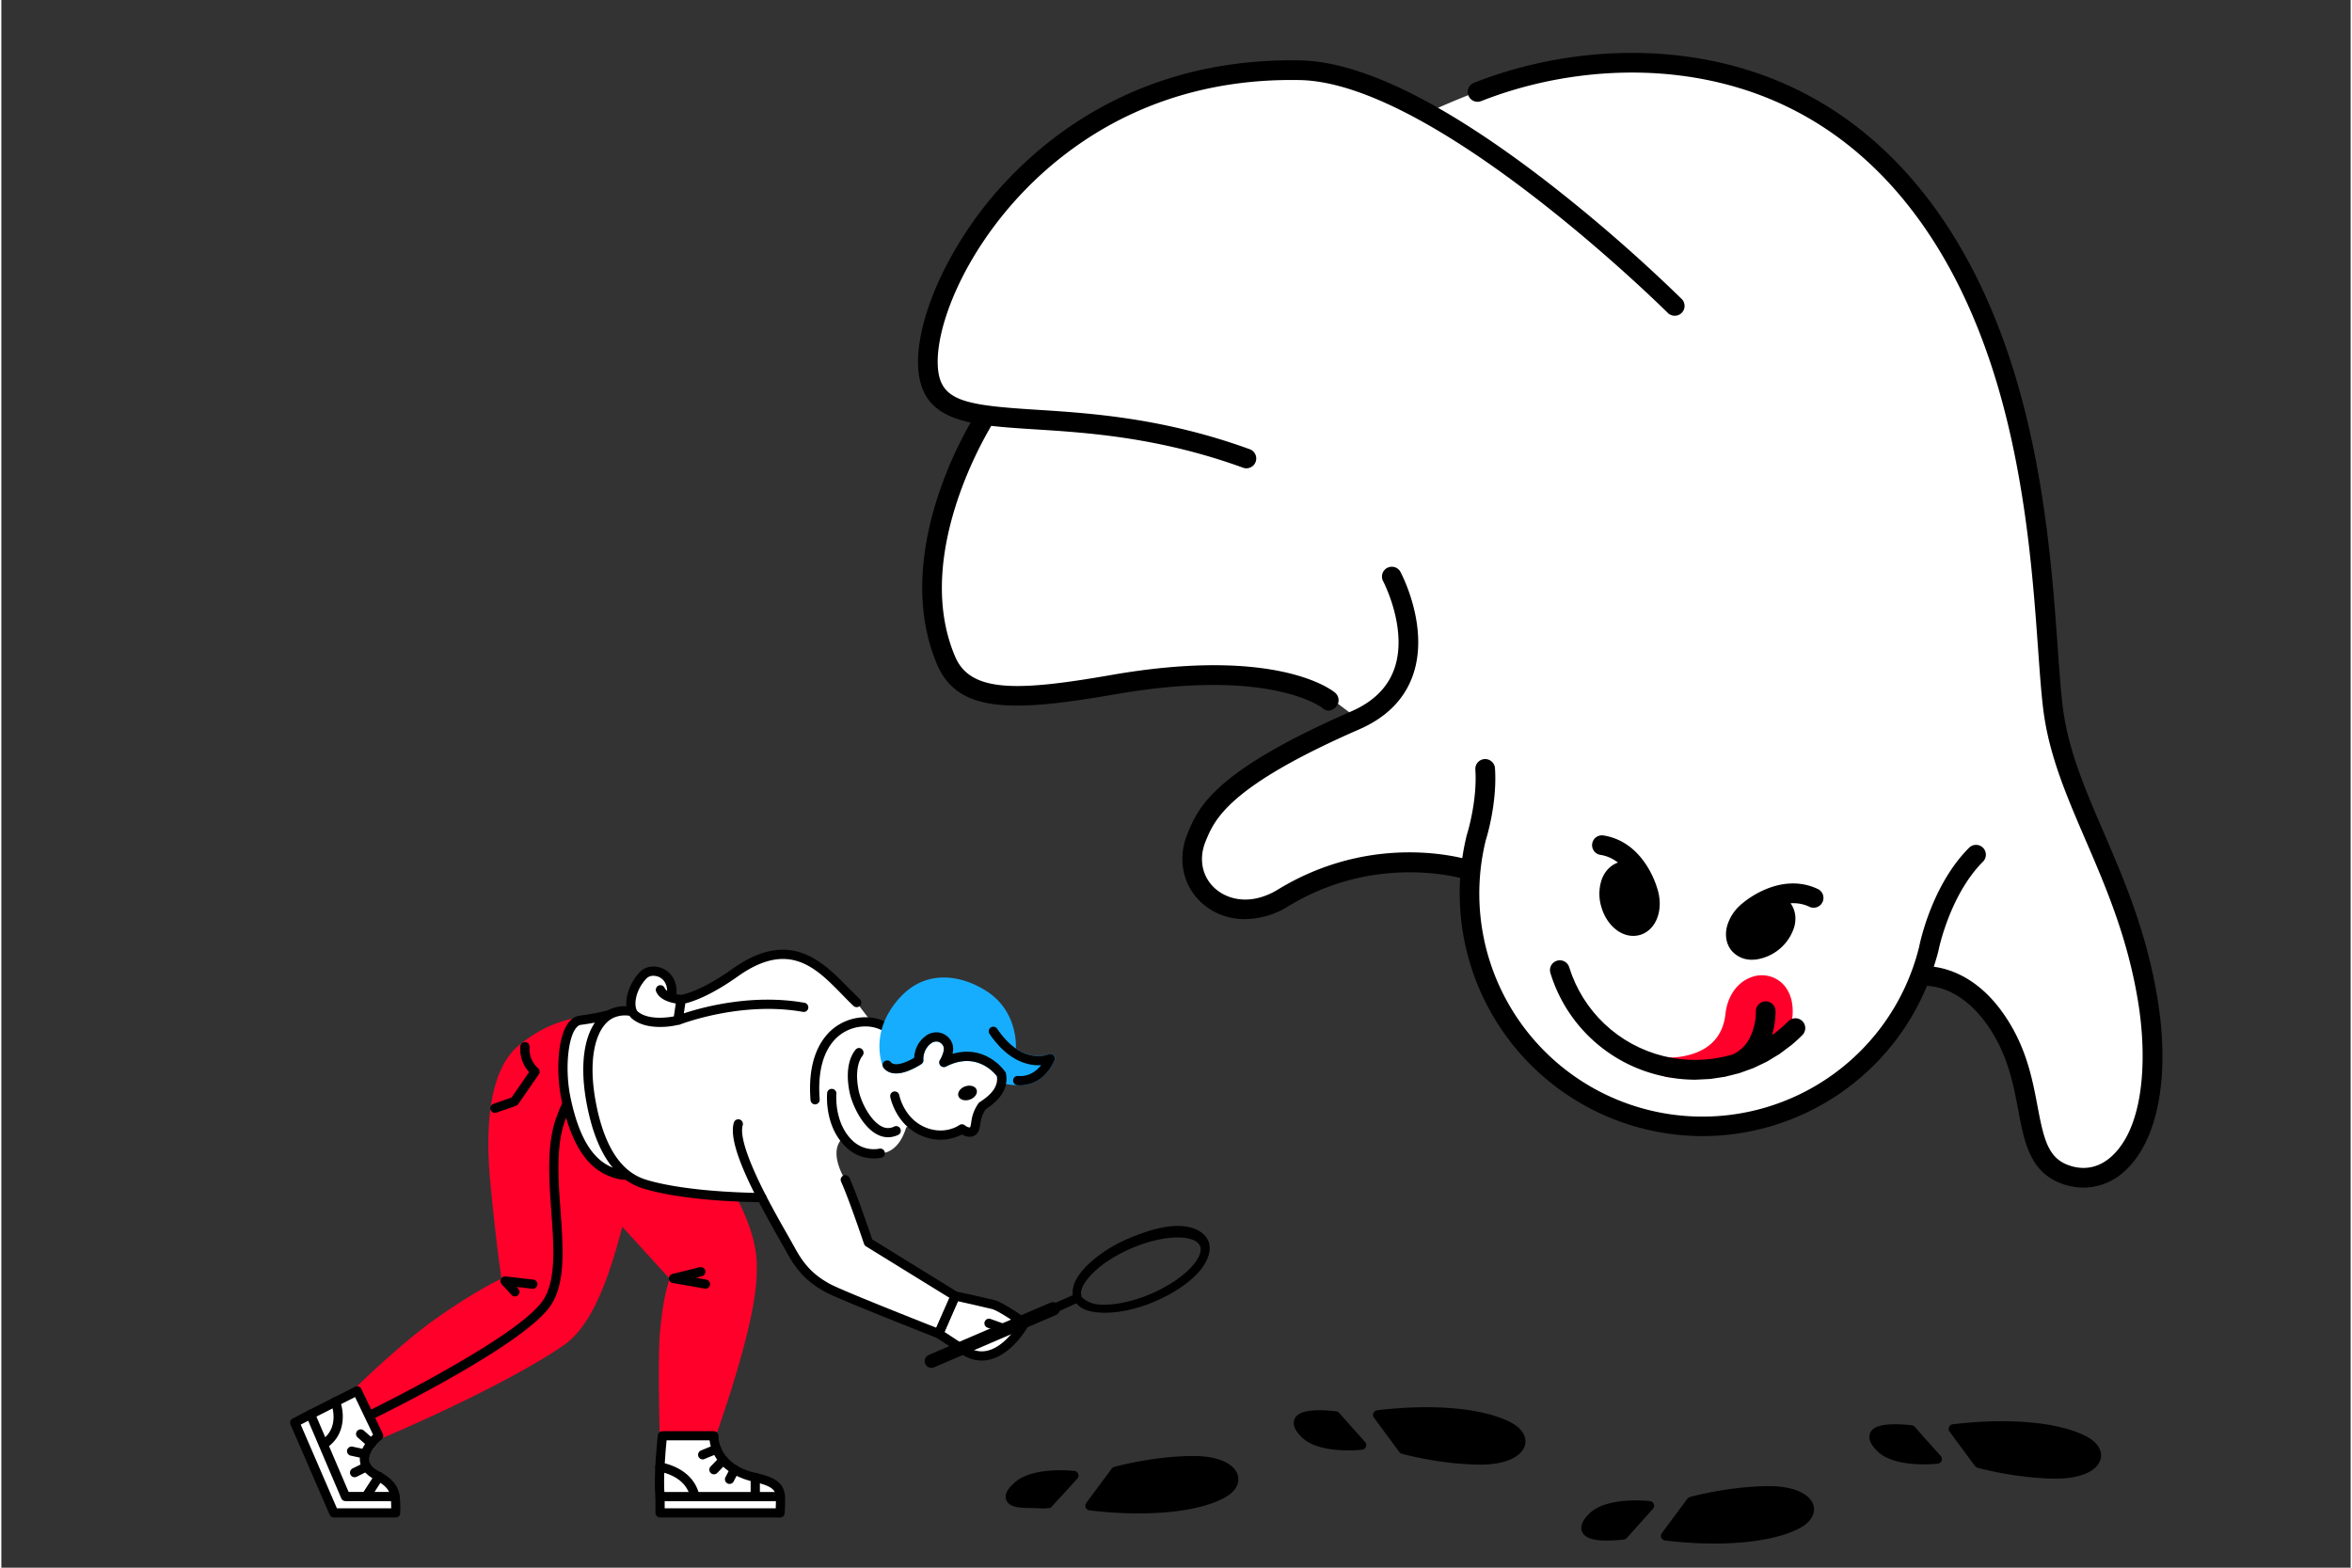 <svg xmlns="http://www.w3.org/2000/svg" width="600" height="400" viewBox="0 0 433 289" xmlns:v="https://vecta.io/nano"><rect x="0" y="0" width="433" height="289" fill="#333333" stroke="none"/><path fill="#fff" d="M395.181 183.875c-3.612-22.522-14.716-36.157-17.24-52.445s-.188-68.101-29.155-99.257C325.676 7.315 293.16 8.59 272.119 16.876c0 0-3.984 1.454-9.271 3.882-8.228-4.568-16.393-7.734-23.344-7.866-47.285-.891-69.186 39.257-68.28 54.498.359 6.046 4.131 7.983 10.68 8.877h-.002s-16.098 24.586-7.34 45.038c3.042 7.098 10.529 7.914 30.614 4.408 29.603-5.167 39.279 2.571 39.603 2.841l4.911 3.694c-24.793 10.834-27.371 17.152-29.168 21.527-3.711 9.033 5.92 17.159 15.887 11.086 17.586-10.715 34.423-5.018 34.423-5.018l.01-.076c-.063.637-.112 1.277-.147 1.916a43.96 43.96 0 0 0-.062 1.92 43.95 43.95 0 0 0 .026 1.922c.022.641.059 1.28.11 1.919s.119 1.275.198 1.912a45.07 45.07 0 0 0 .283 1.9c.109.632.231 1.262.368 1.887s.289 1.249.453 1.868.344 1.234.536 1.846.399 1.218.618 1.819a43.14 43.14 0 0 0 .701 1.791 45.9 45.9 0 0 0 .779 1.756 40.56 40.56 0 0 0 .859 1.721c.299.567.609 1.127.934 1.68s.66 1.099 1.009 1.635.708 1.069 1.083 1.59a41.85 41.85 0 0 0 1.15 1.539 44.5 44.5 0 0 0 1.219 1.485c.418.487.848.963 1.285 1.43s.89.924 1.35 1.371a44.6 44.6 0 0 0 1.407 1.308c.481.425.969.84 1.467 1.243s1.004.796 1.521 1.177a42.25 42.25 0 0 0 1.572 1.107c.533.357 1.072.702 1.62 1.035s1.102.654 1.666.961a40.46 40.46 0 0 0 1.706.886 41.25 41.25 0 0 0 1.745.809 40.68 40.68 0 0 0 1.779.729 42.7 42.7 0 0 0 1.808.647 41.41 41.41 0 0 0 1.838.566 44.16 44.16 0 0 0 1.86.485 43.71 43.71 0 0 0 1.882.398c.63.118 1.261.224 1.896.314a42.45 42.45 0 0 0 1.909.229 44 44 0 0 0 1.917.143c.641.033 1.282.053 1.922.057s1.282-.005 1.921-.029 1.281-.064 1.92-.117 1.277-.121 1.913-.203 1.268-.178 1.899-.288a42.78 42.78 0 0 0 1.887-.372 43.04 43.04 0 0 0 1.867-.458c.619-.167 1.234-.346 1.844-.541s1.218-.401 1.82-.623 1.198-.457 1.788-.704a42.47 42.47 0 0 0 1.756-.785c.58-.274 1.152-.562 1.719-.861a43.02 43.02 0 0 0 1.678-.939c.552-.325 1.095-.663 1.634-1.013s1.066-.711 1.586-1.084 1.034-.758 1.538-1.155.997-.804 1.482-1.224.961-.848 1.426-1.289.922-.891 1.368-1.352.879-.931 1.305-1.411.838-.97 1.24-1.468.794-1.007 1.173-1.523a44.9 44.9 0 0 0 1.104-1.574c.356-.533.7-1.073 1.032-1.622s.65-1.104.956-1.667.602-1.132.883-1.707a41.05 41.05 0 0 0 .804-1.747c.254-.587.497-1.181.726-1.78v.002s8.758-1.291 15.348 10.395 2.549 23.703 12.114 26.276c9.558 2.571 17.954-9.508 14.341-32.03h0z"/><path d="M310.199 56.04c-.022-.117-.058-.229-.103-.34a1.78 1.78 0 0 0-.168-.313 1.8 1.8 0 0 0-.226-.274c-7.905-7.701-16.219-14.933-24.942-21.694-18.911-14.576-34.178-22.074-45.38-22.285-26.616-.494-43.821 11.491-53.569 21.637-2.675 2.767-5.102 5.738-7.278 8.912a68.69 68.69 0 0 0-5.694 9.999c-2.745 6.038-4.115 11.753-3.857 16.089.377 6.352 4.006 8.909 9.671 10.125-2.36 4.143-4.325 8.473-5.841 13.011-3.993 11.863-4.109 22.79-.336 31.601 3.797 8.869 13.574 8.84 32.715 5.499 28.623-4.996 38.128 2.383 38.296 2.516.337.284.724.478 1.163.478h.002c.185 0 .365-.083.543-.137s.341-.164.493-.269a1.83 1.83 0 0 0 .398-.393 1.81 1.81 0 0 0 .267-.488 1.75 1.75 0 0 0 .11-.541 1.88 1.88 0 0 0-.056-.549c-.048-.179-.119-.349-.218-.505a1.83 1.83 0 0 0-.359-.416c-.416-.355-10.527-8.633-41.263-3.268-17.224 3.007-25.921 3.272-28.757-3.353-7.375-17.225 3.926-37.994 6.646-42.577 2.423.286 5.089.458 7.952.64 9.708.613 23.002 1.453 38.447 7.076.201.072.407.109.621.109a1.8 1.8 0 0 0 .62-.109c.201-.073.382-.178.546-.314a1.77 1.77 0 0 0 .405-.482 1.84 1.84 0 0 0 .216-.592 1.8 1.8 0 0 0 0-.63c-.039-.209-.11-.407-.216-.592a1.75 1.75 0 0 0-.405-.481 1.76 1.76 0 0 0-.546-.314c-15.936-5.801-29.532-6.66-39.459-7.288-13.321-.842-17.661-1.646-18.036-7.97-.439-7.393 4.856-20.853 15.826-32.272 9.246-9.626 25.586-21.002 50.886-20.525 25.021.473 67.402 42.495 67.827 42.92a1.81 1.81 0 0 0 .275.225c.098.066.204.122.313.167s.223.08.34.103a1.75 1.75 0 0 0 .354.034c.119 0 .236-.011.354-.035a1.88 1.88 0 0 0 .34-.103 1.78 1.78 0 0 0 .313-.168 1.8 1.8 0 0 0 .274-.226 1.84 1.84 0 0 0 .225-.274c.066-.1.122-.204.168-.314a1.8 1.8 0 0 0 .102-.34c.024-.117.035-.235.035-.354a1.77 1.77 0 0 0-.034-.356zm87.242 128.289c-1.986-12.387-6.242-22.265-9.995-30.98-3.177-7.373-6.178-14.338-7.313-21.666-.456-2.938-.761-7.212-1.114-12.161-.809-11.333-1.917-26.857-5.821-42.839-4.638-18.981-12.309-34.327-22.799-45.612-10.887-11.708-24.467-18.681-40.366-20.723-12.709-1.631-26.418.112-38.604 4.913a1.83 1.83 0 0 0-.319.16 1.7 1.7 0 0 0-.28.221c-.087.082-.165.172-.233.271s-.127.202-.175.311a1.99 1.99 0 0 0-.111.34 1.68 1.68 0 0 0-.041.354c-.002.119.007.238.028.355a1.73 1.73 0 0 0 .098.344c.045.11.098.217.164.316a1.92 1.92 0 0 0 .221.279c.083.085.172.163.273.231s.201.125.311.172a1.84 1.84 0 0 0 .34.108 1.92 1.92 0 0 0 .354.041 1.94 1.94 0 0 0 .357-.031c.118-.022.231-.055.342-.1 11.627-4.579 24.701-6.242 36.812-4.688 15.036 1.931 27.878 8.524 38.17 19.595 10.066 10.826 17.445 25.631 21.933 44.002 3.832 15.687 4.928 31.034 5.727 42.24.362 5.029.671 9.373 1.15 12.458 1.206 7.784 4.294 14.953 7.563 22.545 3.849 8.937 7.831 18.179 9.748 30.121 1.615 10.069 1.161 22.79-4.955 28.3-2.099 1.891-4.586 2.52-7.189 1.82-4.362-1.174-5.201-4.594-6.42-11.045-.832-4.409-1.775-9.405-4.634-14.475-4.904-8.697-11.011-10.825-14.493-11.286.301-.949.595-1.899.833-2.866.008-.029.016-.058.021-.088.019-.102 2.049-10.257 8.214-16.421a1.84 1.84 0 0 0 .225-.274 1.89 1.89 0 0 0 .169-.313c.045-.109.08-.224.103-.34a1.75 1.75 0 0 0 .035-.354 1.84 1.84 0 0 0-.035-.354c-.023-.116-.058-.229-.103-.34a1.89 1.89 0 0 0-.169-.313c-.066-.1-.14-.192-.225-.275a1.93 1.93 0 0 0-.275-.227 1.88 1.88 0 0 0-.313-.167c-.109-.046-.224-.08-.34-.103a1.84 1.84 0 0 0-.354-.034 1.83 1.83 0 0 0-.354.034c-.116.023-.23.057-.34.103a1.96 1.96 0 0 0-.313.167c-.099.067-.19.143-.274.227-6.802 6.799-9.021 17.332-9.202 18.248-.16.653-.337 1.302-.53 1.947a37.99 37.99 0 0 1-.624 1.919 43.25 43.25 0 0 1-.716 1.886 45.98 45.98 0 0 1-.81 1.849 42.79 42.79 0 0 1-.9 1.807c-.315.595-.643 1.183-.986 1.762a40.73 40.73 0 0 1-1.072 1.708 40.44 40.44 0 0 1-1.154 1.656c-.399.542-.812 1.076-1.236 1.597a40.66 40.66 0 0 1-1.312 1.534 42.64 42.64 0 0 1-1.383 1.469c-.475.478-.96.943-1.457 1.398s-1.004.896-1.522 1.325a41.39 41.39 0 0 1-1.585 1.249c-.54.404-1.088.793-1.646 1.17a41.84 41.84 0 0 1-1.7 1.087 39.44 39.44 0 0 1-1.753 1.003 42.73 42.73 0 0 1-1.797.916 39.38 39.38 0 0 1-1.843.825 40.16 40.16 0 0 1-1.879.736 42.14 42.14 0 0 1-1.914.643 41.54 41.54 0 0 1-1.943.547c-.651.167-1.309.317-1.967.451a40.11 40.11 0 0 1-1.988.354c-.666.101-1.333.188-2.002.257a42.03 42.03 0 0 1-2.014.158 42.36 42.36 0 0 1-2.017.059 41.14 41.14 0 0 1-2.018-.04 38.61 38.61 0 0 1-2.014-.14c-.671-.063-1.339-.141-2.005-.237a43.05 43.05 0 0 1-1.991-.335c-.66-.129-1.318-.273-1.971-.434a39.75 39.75 0 0 1-1.949-.529c-.645-.192-1.285-.399-1.921-.623a42.2 42.2 0 0 1-1.886-.718 38.88 38.88 0 0 1-1.849-.809 41.58 41.58 0 0 1-1.807-.898 43.3 43.3 0 0 1-1.761-.987c-.579-.342-1.15-.7-1.71-1.071a41.23 41.23 0 0 1-1.658-1.155c-.542-.398-1.073-.81-1.597-1.235a41.66 41.66 0 0 1-1.533-1.31c-.502-.45-.991-.913-1.47-1.386a44.63 44.63 0 0 1-1.398-1.455 39 39 0 0 1-1.325-1.522c-.431-.518-.847-1.046-1.25-1.585a42.19 42.19 0 0 1-1.17-1.645 40.15 40.15 0 0 1-1.088-1.7c-.349-.575-.684-1.16-1.003-1.752a42.16 42.16 0 0 1-.917-1.798c-.29-.607-.565-1.22-.826-1.842a40.84 40.84 0 0 1-.736-1.879c-.229-.633-.443-1.271-.642-1.914a39.4 39.4 0 0 1-.547-1.943 37.59 37.59 0 0 1-.452-1.967c-.133-.658-.252-1.322-.354-1.987s-.186-1.333-.255-2.001a39.79 39.79 0 0 1-.159-2.012 41.16 41.16 0 0 1-.06-2.018c-.002-.673.011-1.346.041-2.017s.076-1.344.139-2.014.142-1.337.237-2.003.209-1.33.337-1.99.272-1.318.433-1.972c.237-.751 2.128-7.007 1.703-13.3a1.91 1.91 0 0 0-.058-.35 1.92 1.92 0 0 0-.127-.333 2.01 2.01 0 0 0-.189-.299c-.073-.095-.155-.181-.245-.259s-.185-.146-.288-.206a1.89 1.89 0 0 0-.324-.146 1.95 1.95 0 0 0-.346-.08 1.84 1.84 0 0 0-.356-.01c-.117.008-.235.028-.349.058a1.81 1.81 0 0 0-.333.126 1.83 1.83 0 0 0-.302.188c-.092.073-.18.153-.257.243a1.97 1.97 0 0 0-.208.288c-.058.104-.108.212-.145.324a1.78 1.78 0 0 0-.079.347 1.82 1.82 0 0 0-.014.354c.398 5.853-1.536 11.945-1.554 12.005-.013.042-.024.083-.035.125-.176.711-.333 1.426-.472 2.145-.134.682-.248 1.369-.348 2.056-5.223-1.208-19.273-3.171-33.968 5.783-4.893 2.98-9.125 1.919-11.453-.069-2.514-2.144-3.233-5.526-1.874-8.835 1.644-4.004 4.13-10.055 28.333-20.632 5.012-2.191 8.338-5.559 9.881-10.008 3.054-8.811-2.09-18.592-2.31-19.004-.057-.104-.122-.202-.198-.293a1.65 1.65 0 0 0-.251-.25 1.79 1.79 0 0 0-.296-.197 1.65 1.65 0 0 0-.328-.134c-.114-.035-.23-.058-.346-.07a1.83 1.83 0 0 0-.355.001c-.12.012-.234.034-.348.069a1.84 1.84 0 0 0-.328.135c-.106.057-.204.123-.296.198s-.174.159-.251.25-.139.189-.197.295-.102.213-.136.328a1.7 1.7 0 0 0-.068.348c-.013.117-.013.235-.002.354a1.8 1.8 0 0 0 .069.348c.034.114.079.223.134.328.047.087 4.619 8.823 2.076 16.123-1.2 3.448-3.857 6.092-7.899 7.858-25.547 11.166-28.256 17.761-30.238 22.587-1.941 4.725-.812 9.813 2.876 12.961.535.451 1.106.851 1.712 1.2a11.74 11.74 0 0 0 1.898.877 11.57 11.57 0 0 0 2.023.526 11.66 11.66 0 0 0 2.086.162 15.38 15.38 0 0 0 4.151-.632 15.31 15.31 0 0 0 3.825-1.728c13.923-8.483 27.507-6.233 31.709-5.227l-.058.829c-.033.732-.049 1.463-.045 2.196s.025 1.464.065 2.195a43.51 43.51 0 0 0 .169 2.19 46.96 46.96 0 0 0 .28 2.178 45.49 45.49 0 0 0 .384 2.162c.146.718.31 1.431.491 2.141s.379 1.415.595 2.114.449 1.394.699 2.083a45.35 45.35 0 0 0 .799 2.046c.283.675.583 1.342.899 2.002s.647 1.314.997 1.958.711 1.279 1.09 1.906a43.91 43.91 0 0 0 1.184 1.851c.41.606.833 1.203 1.274 1.79s.89 1.161 1.358 1.724a45.36 45.36 0 0 0 1.441 1.658 44.54 44.54 0 0 0 1.522 1.583c.521.516 1.052 1.018 1.597 1.507a44.46 44.46 0 0 0 1.671 1.428c.568.462 1.147.91 1.737 1.343a44.61 44.61 0 0 0 1.801 1.257 44.9 44.9 0 0 0 1.861 1.167c.631.374 1.268.732 1.916 1.075a43.87 43.87 0 0 0 1.967.978 44.87 44.87 0 0 0 2.012.881 45.39 45.39 0 0 0 2.054.781c.69.244 1.386.471 2.088.68a47.09 47.09 0 0 0 2.121.577 44.88 44.88 0 0 0 10.763 1.311h0a44.17 44.17 0 0 0 3.71-.165 44.36 44.36 0 0 0 3.684-.47 45.44 45.44 0 0 0 3.632-.774c1.199-.309 2.385-.666 3.555-1.072a44.62 44.62 0 0 0 3.454-1.363c1.133-.502 2.244-1.05 3.331-1.644s2.147-1.232 3.183-1.914a44.38 44.38 0 0 0 3.012-2.171 45.33 45.33 0 0 0 2.822-2.413 45.5 45.5 0 0 0 2.614-2.639 44.65 44.65 0 0 0 2.384-2.846 44.67 44.67 0 0 0 2.141-3.033c.671-1.041 1.299-2.108 1.883-3.2a44.69 44.69 0 0 0 1.612-3.345c.092-.214.16-.437.249-.652 2.236.099 7.917 1.219 12.615 9.551 2.567 4.549 3.452 9.234 4.231 13.368 1.169 6.199 2.277 12.054 9.043 13.874a11.4 11.4 0 0 0 2.986.403 11.11 11.11 0 0 0 2.074-.21 11.3 11.3 0 0 0 1.999-.591 11.2 11.2 0 0 0 1.855-.952c.588-.375 1.137-.801 1.646-1.278 6.107-5.511 8.39-17.314 6.101-31.573z"/><path fill="#ff002a" d="M307.573 198.579c-.171 0-.272-.004-.295-.004-.119-.004-.235-.017-.352-.044s-.23-.062-.338-.11-.212-.106-.31-.175-.188-.145-.27-.23a1.84 1.84 0 0 1-.22-.278c-.064-.101-.118-.206-.161-.317s-.074-.225-.095-.342-.029-.235-.028-.354a1.89 1.89 0 0 1 .043-.352c.024-.116.062-.229.109-.338a1.71 1.71 0 0 1 .174-.309 1.93 1.93 0 0 1 .23-.27 1.91 1.91 0 0 1 .28-.22c.1-.065.206-.117.316-.161a1.85 1.85 0 0 1 .342-.096c.116-.021.235-.031.354-.028l.672-.008c1.537-.065 3.022-.376 4.457-.934 3.133-1.262 4.91-3.64 5.285-7.064.357-3.263 2.104-5.792 4.678-6.768.472-.188.961-.308 1.466-.36a5.5 5.5 0 0 1 1.51.053 5.47 5.47 0 0 1 1.437.462 5.44 5.44 0 0 1 1.257.836c1.18 1.068 2.942 3.638 1.526 8.838a1.77 1.77 0 0 1-.555.888c-.351.307-8.568 7.378-20.933 7.673a15.5 15.5 0 0 1-.579.012h0z"/><path d="M332.445 189.172a1.88 1.88 0 0 0-.103-.34c-.046-.11-.103-.215-.169-.313s-.142-.191-.224-.274-.177-.16-.277-.226-.204-.122-.313-.168a1.88 1.88 0 0 0-.341-.102 1.76 1.76 0 0 0-.354-.034 1.75 1.75 0 0 0-.354.036 1.68 1.68 0 0 0-.339.104c-.11.046-.214.102-.313.168s-.191.142-.275.226l-1.136 1.069-1.203.995-.688.499c.704-2.337.654-4.322.647-4.486-.007-.119-.022-.234-.052-.349s-.069-.226-.118-.332a1.88 1.88 0 0 0-.181-.303c-.068-.096-.148-.183-.235-.264s-.181-.149-.281-.211-.207-.112-.317-.153-.225-.07-.341-.09-.234-.024-.352-.021-.236.021-.351.046a1.85 1.85 0 0 0-.333.115 1.78 1.78 0 0 0-.305.175 1.95 1.95 0 0 0-.266.232c-.08.086-.154.179-.216.278s-.115.206-.158.315-.074.224-.092.34-.029.234-.027.352c-.004 1.162-.179 2.297-.526 3.407-.685 2.174-1.936 3.682-3.704 4.501l-.42.131-1.516.372-1.538.275-1.549.175-1.56.075c-.52.009-1.042 0-1.561-.024l-1.556-.125-1.544-.226-1.528-.323-1.503-.42-1.473-.518-1.437-.609-1.395-.7-1.347-.789-1.293-.875-1.235-.955-1.171-1.032-1.101-1.105-1.028-1.174-.95-1.238-.87-1.295-.784-1.349-.696-1.397-.604-1.439-.511-1.474a1.99 1.99 0 0 0-.135-.332c-.057-.106-.123-.205-.198-.298s-.162-.177-.254-.253a1.67 1.67 0 0 0-.299-.199c-.105-.056-.215-.103-.33-.137a1.84 1.84 0 0 0-.352-.068c-.119-.011-.239-.011-.358.002a1.7 1.7 0 0 0-.35.073c-.117.035-.225.082-.331.139s-.203.125-.296.202-.176.163-.251.257-.141.194-.194.3-.099.219-.133.333a2.01 2.01 0 0 0-.064.353 1.86 1.86 0 0 0 .008.358c.014.119.04.236.077.35.35 1.146.774 2.264 1.272 3.354s1.06 2.146 1.693 3.162 1.328 1.989 2.089 2.917a27.7 27.7 0 0 0 2.447 2.622 27.89 27.89 0 0 0 2.767 2.284 27.59 27.59 0 0 0 3.038 1.907 27.67 27.67 0 0 0 3.26 1.499c1.118.43 2.26.785 3.425 1.067 2.216.547 4.467.821 6.752.823l2.733-.137 2.707-.407 2.654-.67 2.574-.931 2.472-1.179 2.342-1.417 2.19-1.643c.703-.583 1.376-1.199 2.018-1.85.083-.084.159-.175.225-.274a1.81 1.81 0 0 0 .167-.313c.046-.111.081-.224.103-.341s.036-.234.035-.354a1.81 1.81 0 0 0-.036-.352z"/><g fill="#ff002a"><path d="M138.401 233.114c-.085-6.121-3.66-13.405-12.114-26.145 0 0-6.37.496-10.88-3.571-9.078-8.19-4.525-15.432-4.525-15.432s-2.482.156-4.028.396c-3.532.539-7.22 1.928-10.951 5.031-6.312 5.257-5.433 19.045-4.936 24.401 1.206 12.754 2.156 18.422 2.156 18.422-3.816 1.686-8.88 4.974-12.71 7.666-6.27 4.407-14.767 12.711-14.767 12.711l3.788 7.894c19.079-8.134 30.072-14.639 33.816-17.288 4.752-3.373 7.986-11.635 10.724-22.815l10.171 11.18s-1.277 2.579-1.943 10.26c-.412 4.748-.028 18.861-.028 18.861h8.639c7.318-21.028 7.63-27.971 7.588-31.571h0z"/><path d="M123.024 263.836h7.178c7.476-21.582 7.376-27.973 7.334-30.708-.085-5.64-3.263-12.527-11.717-25.295-1.66.028-6.979-.184-11.007-3.812-2.709-2.452-5.944-6.42-5.944-11.422 0-1.261.213-2.508.624-3.685a61.59 61.59 0 0 0-2.525.27c-3.873.581-7.319 2.168-10.539 4.847-2.54 2.111-4.128 6.022-4.724 11.605-.369 3.472-.341 7.524.099 12.073 1.192 12.569 2.142 18.309 2.157 18.365.071.383-.142.765-.497.921-4.198 1.856-9.674 5.555-12.567 7.581-5.32 3.756-12.384 10.458-14.2 12.201l3.164 6.604c22.398-9.607 31.888-16.154 32.909-16.877 4.071-2.891 7.376-9.977 10.398-22.319.113-.453.567-.736 1.035-.623.17.042.313.127.426.255l10.17 11.181a.84.84 0 0 1 .128.95c-.014.014-1.22 2.607-1.858 9.961-.341 3.969-.114 14.838-.044 17.927h0zm7.788 1.701h-8.61a.85.85 0 0 1-.852-.822c-.014-.581-.383-14.213.029-18.96.511-5.909 1.39-8.871 1.802-10.004l-8.738-9.607c-3.064 11.974-6.383 18.705-10.681 21.766-4.709 3.344-16.427 9.905-33.974 17.387-.425.185-.908 0-1.106-.411l-3.788-7.893c-.156-.326-.085-.723.17-.978.085-.085 8.61-8.403 14.866-12.81 2.809-1.984 8.029-5.499 12.256-7.482-.284-1.828-1.092-7.567-2.071-17.841-.837-8.786-.61-20.278 5.234-25.139 3.461-2.877 7.178-4.591 11.362-5.215 1.546-.241 3.986-.396 4.1-.396.468-.028.879.326.908.793.014.184-.028.354-.127.51-.014.014-1.036 1.7-1.007 4.293.028 3.472 1.829 6.859 5.375 10.061 4.171 3.77 10.185 3.359 10.242 3.359.312-.029.61.127.78.382 8.852 13.32 12.171 20.533 12.256 26.599.042 2.848.142 9.537-7.632 31.855-.113.326-.439.553-.794.553h0z"/></g><path d="M67.773 261.838c-.468 0-.851-.382-.851-.85 0-.326.185-.624.482-.766.269-.127 27.25-13.306 32.285-20.307 2.61-3.627 2.156-9.919 1.674-16.579-.425-6.009-.879-12.215.879-17.189 1.291-3.642 3.688-8.417 7.816-10.472.412-.213.937-.057 1.149.368a.85.85 0 0 1-.369 1.148c-.014 0-.014.014-.028.014-2 .992-4.823 3.458-6.965 9.522-1.631 4.634-1.206 10.67-.78 16.495.497 6.972.979 13.561-1.986 17.685-5.277 7.354-31.789 20.307-32.923 20.845-.127.058-.255.086-.383.086h0zm26.881-22.843a.81.81 0 0 1-.624-.283l-1.816-1.984a.85.85 0 0 1 .057-1.205.83.83 0 0 1 .667-.212l5.106.581c.468.057.809.468.752.936s-.468.808-.937.751l-2.865-.326.283.312c.312.34.298.878-.057 1.205-.14.154-.353.225-.566.225h0zm35.122-1.431c-.057 0-.099 0-.142-.014l-5.9-1.034c-.468-.085-.766-.524-.695-.978a.87.87 0 0 1 .638-.68l5.022-1.247a.86.86 0 0 1 1.035.624.86.86 0 0 1-.625 1.034l-1.134.283 1.943.34c.468.085.766.524.695.978a.84.84 0 0 1-.837.694zm-38.81-32.408c-.468 0-.851-.383-.851-.85 0-.369.227-.68.567-.808l3.348-1.162 3.234-4.69c-1.178-1.318-1.759-3.047-1.604-4.804a.85.85 0 0 1 .951-.737c.469.056.794.482.738.95v.028c-.1 1.46.482 2.877 1.575 3.84a.85.85 0 0 1 .142 1.12l-3.802 5.498a.98.98 0 0 1-.425.326l-3.603 1.247a.78.78 0 0 1-.27.042h0z"/><path fill="#fff" d="M69.561 264.701l-3.971-8.29-8.596 4.336-2.908 1.517 7.22 16.636h11.391c.057-.694.057-1.388 0-2.068-.113-1.432-.113-3.09-3.404-4.804-5.477-2.821.268-7.327.268-7.327"/><path d="M61.844 278.05h10.015l-.029-1.148-.014-.199c-.099-1.289-.199-2.494-2.937-3.925-1.716-.893-2.667-2.055-2.794-3.472-.199-2.083 1.532-3.982 2.426-4.833l-3.319-6.929-7.802 3.939-2.212 1.147 6.666 15.42zm10.838 1.7H61.291c-.34 0-.638-.198-.78-.51l-7.22-16.636c-.185-.411-.015-.893.383-1.091l2.908-1.516 8.625-4.351c.425-.212.937-.028 1.135.383v.014l3.972 8.29c.17.354.071.794-.241 1.035-.695.539-2.454 2.281-2.313 3.797.071.794.709 1.502 1.887 2.112 3.575 1.856 3.73 3.84 3.844 5.3l.014.185c.057.737.057 1.487 0 2.224-.029.438-.383.764-.823.764h0z"/><path d="M72.54 276.731h-9.107c-.34 0-.653-.198-.78-.51l-6.454-15.134c-.17-.439.028-.936.468-1.105.425-.17.907.028 1.092.439L64 275.031h8.54c.468 0 .851.383.851.85s-.383.85-.851.85z"/><path d="M59.419 267.096c-.468 0-.852-.383-.852-.851 0-.283.142-.553.383-.708 3.56-2.353 1.901-6.632 1.83-6.816-.17-.439.028-.935.468-1.105s.937.028 1.107.468c.809 1.97 1.319 6.362-2.468 8.871a.8.8 0 0 1-.468.141zm7.787 9.65c-.468 0-.851-.382-.851-.85 0-.17.042-.326.142-.468l2.383-3.684c.256-.397.78-.524 1.178-.269s.524.779.269 1.176l-.014.014-2.383 3.684a.87.87 0 0 1-.724.397h0zm.979-9.821c-.213 0-.412-.071-.553-.212l-1.972-1.729c-.354-.312-.383-.851-.071-1.205.312-.34.836-.382 1.191-.085l1.972 1.729c.354.312.383.85.085 1.205-.17.185-.397.297-.652.297zm-1.121 1.971c-.057 0-.127 0-.185-.015l-2.497-.538c-.454-.1-.751-.553-.652-1.006s.553-.751 1.007-.652l2.497.539c.454.099.751.553.652 1.006-.07.382-.425.666-.822.666h0zm-1.957 3.428c-.468 0-.851-.382-.851-.85 0-.326.184-.624.468-.766l2.213-1.091c.425-.199.936-.015 1.134.411.199.411.029.907-.383 1.12l-2.213 1.091a.81.81 0 0 1-.368.085h0z"/><path fill="#fff" d="M121.847 264.687s-.837 7.199-.44 11.223v3.004h22.115s.142-2.055.042-3.16c-.142-1.474-.851-2.565-4.582-3.373-7.958-1.729-7.66-7.695-7.66-7.695h-9.475z"/><path d="M122.258 278.05h20.469c.043-.737.043-1.488 0-2.225-.071-.808-.17-1.799-3.915-2.622-2.439-.539-5.702-1.814-7.39-4.932-.468-.85-.766-1.785-.894-2.749h-7.916c-.199 1.941-.667 7.142-.354 10.288v.085 2.155zm21.264 1.7h-22.115c-.468 0-.851-.383-.851-.851v-2.961c-.397-4.082.411-11.067.44-11.351.057-.426.411-.751.851-.751h9.476c.468 0 .851.383.851.85v.043c-.014.212-.114 5.285 6.993 6.83 3.574.779 5.036 1.927 5.248 4.123.114 1.162-.028 3.203-.042 3.302-.028.426-.397.766-.851.766z"/><path d="M143.579 276.746h-22.171c-.468 0-.851-.382-.851-.85s.383-.85.851-.85h22.171c.468 0 .851.382.851.85s-.384.85-.851.85z"/><path fill="#fff" d="M121.379 270.454s5.476.751 6.44 5.441"/><path d="M127.819 276.746c-.397 0-.752-.283-.837-.68-.34-1.672-1.376-2.976-3.092-3.883a9.16 9.16 0 0 0-2.625-.893.84.84 0 0 1-.723-.963c.057-.468.497-.793.964-.723 1.092.185 2.156.539 3.135 1.049 2.185 1.134 3.575 2.891 4.015 5.073.1.468-.198.907-.667 1.006-.057.014-.114.028-.17.014h0zm11.136 0c-.468 0-.852-.382-.852-.85v-3.514c0-.467.383-.851.852-.851s.851.383.851.851v3.514c0 .481-.384.85-.851.85zm-9.689-7.709c-.468 0-.851-.383-.851-.851 0-.34.213-.651.525-.793l2.554-1.048c.439-.184.936.028 1.106.468s-.029.935-.468 1.105l-2.554 1.048c-.085.056-.199.071-.312.071zm2.071 2.749c-.468 0-.851-.383-.851-.85 0-.227.085-.439.241-.595l1.716-1.772c.326-.339.865-.339 1.206-.013a.85.85 0 0 1 .014 1.204l-1.716 1.771a.85.85 0 0 1-.61.255zm2.879 1.772c-.468 0-.851-.383-.851-.851a.77.77 0 0 1 .1-.396l.936-1.786c.212-.41.738-.581 1.149-.354s.582.736.354 1.147l-.936 1.786a.84.84 0 0 1-.752.454z"/><path fill="#fff" d="M182.744 240.483l-6.923-1.56-16.029-9.876s-2.809-8.361-4.255-11.549c0 0-3.404-5.286-.312-7.823.34.454.709.879 1.135 1.276.142.142.298.269.468.396a6.52 6.52 0 0 0 5.178 1.247s5.234.524 5.546-10.246c.199-6.547-.823-8.913-.823-8.913s-1.858-4.308-6.313-4.959l-2.766-3.642c-5.475-5.145-10.922-13.689-22.412-5.513-6.426 4.577-9.944 4.96-9.944 4.96-.61-.042-1.22-.156-1.815-.326.865-4.577-3.518-5.881-5.164-4.166-2.185 2.281-2.709 5.342-1.972 6.802l-.212-.127a6.12 6.12 0 0 0-3.348.27c-.255.099-.511.212-.751.354a49.06 49.06 0 0 1-5.348 1.021c-3.078.411-3.844 8.545-2.61 14.44 2.354 11.223 6.794 13.15 9.476 13.916a7.27 7.27 0 0 0 1.83.227c.964.723 2.057 1.275 3.22 1.616 8.143 2.48 21.561 2.48 21.561 2.48 2.156 4.194 4.454 8.035 5.32 9.65 2 3.713 4.028 5.47 6.766 6.986 2.44 1.347 20.511 8.446 20.511 8.446l4.653 3.061c6.241 4.053 11.149-4.988 11.149-4.988s-4.313-3.133-5.816-3.46h0z"/><path d="M172.757 246.704a.76.76 0 0 1-.312-.057c-.737-.283-18.157-7.128-20.611-8.488-2.709-1.502-4.95-3.33-7.106-7.326-.27-.51-.681-1.219-1.191-2.126-5.135-9.012-9.717-17.883-8.525-21.766.142-.454.61-.694 1.064-.567.454.142.695.61.567 1.063-.327 1.063-.142 3.557 2.553 9.41 1.858 4.053 4.255 8.247 5.83 11.01l1.22 2.168c1.958 3.642 3.915 5.243 6.426 6.646 2.071 1.148 16.185 6.731 19.646 8.091l2.426-5.513-15.391-9.494a.8.8 0 0 1-.354-.454c-.028-.084-2.809-8.346-4.227-11.463a.84.84 0 0 1 .425-1.12.86.86 0 0 1 1.121.425c1.319 2.891 3.674 9.806 4.185 11.336l15.76 9.721c.354.227.496.68.326 1.063l-3.05 6.93a.84.84 0 0 1-.782.511h0zm-11.944-33.159a7.23 7.23 0 0 1-5.036-1.984c-4.128-3.826-3.589-9.82-3.575-10.075.042-.468.468-.808.937-.751.468.043.808.454.766.921 0 .056-.468 5.413 3.035 8.672 1.306 1.219 3.107 1.757 4.866 1.432.454-.1.922.184 1.021.637s-.17.893-.61 1.021c-.467.084-.935.142-1.404.127z"/><path d="M149.99 203.597a.86.86 0 0 1-.851-.78c-.567-7.156 1.688-10.869 3.66-12.739 2.057-1.927 4.88-2.834 7.674-2.466 4.908.694 6.937 5.271 7.022 5.47a.84.84 0 0 1-.454 1.106c-.425.169-.922-.014-1.106-.439-.028-.057-1.759-3.911-5.703-4.464-2.284-.297-4.596.439-6.27 2.013-2.454 2.31-3.532 6.235-3.135 11.365.042.467-.313.878-.78.921-.014.013-.028.013-.057.013h0zm23.845 41.945l4.057 2.664c1.319.85 2.61 1.105 3.943.765 2.057-.524 3.788-2.324 4.837-3.727l-1.901.439c-.156.043-.327.028-.482-.028l-2.539-.907a.86.86 0 0 1-.511-1.091c.156-.439.638-.666 1.078-.51l2.298.822 1.873-.439c-1.518-1.02-3.249-2.069-3.958-2.225l-3.461-.808-2.781-.623-2.453 5.668zm6.852 5.271c-1.262 0-2.525-.396-3.73-1.19l-4.667-3.061c-.34-.227-.468-.667-.298-1.049l3.05-6.93c.156-.354.539-.566.922-.495l3.561.765 3.404.794c1.589.354 5.376 3.032 6.142 3.585.014.014.042.028.057.042.128.114.227.27.27.439.014.042.014.085.028.128a.91.91 0 0 1-.099.51c-.184.326-2.922 5.215-7.064 6.263-.513.129-1.037.199-1.576.199h0zm-22.455-66.616l-2.128-2.111c-4.809-4.903-10.781-10.997-21.363-3.472-5.409 3.858-8.692 4.649-9.388 4.78a7.28 7.28 0 0 1-.925-.117c.156-2.083-.681-3.784-2.326-4.634-1.532-.779-3.348-.567-4.397.524-1.66 1.743-2.652 4.18-2.511 6.235.002.033.011.06.014.091-.919-.035-1.843.107-2.709.433a5.39 5.39 0 0 0-.744.337 46.86 46.86 0 0 1-5.185.981c-.837.113-1.546.595-2.142 1.432-2 2.805-2.17 9.338-1.192 14.028 1.064 5.045 2.681 8.843 4.809 11.266 1.873 2.112 3.802 2.862 5.277 3.288.57.146 1.161.224 1.754.249.997.709 2.084 1.242 3.282 1.608 8.156 2.48 21.249 2.508 21.802 2.508.482 0 .852-.383.852-.85s-.383-.85-.852-.85c-.028 0-3.376-.015-7.674-.312-5.646-.397-10.369-1.133-13.631-2.125-2.014-.624-3.688-1.8-5.107-3.628-1.929-2.48-3.362-6.15-4.227-10.911-.794-4.351-.737-8.162.142-11.025.71-2.296 1.93-3.854 3.419-4.393.86-.331 1.794-.417 2.699-.267.138.203.292.389.478.536 1.433 1.204 3.433 1.517 5.149 1.517 1.1 0 2.199-.118 3.275-.375.011 0 .02.006.03.006.113 0 .213-.028.312-.057.113-.057 11.277-4.393 22.724-2.352.454.085.879-.212.965-.666.1-.468-.212-.907-.667-1.006-9.635-1.718-18.84.814-22.259 1.945l.272-1.832c1.348-.326 4.667-1.417 9.688-4.988 9.391-6.674 14.356-1.615 19.15 3.288.738.765 1.447 1.488 2.17 2.168.34.312.88.298 1.206-.042a.87.87 0 0 0-.042-1.207zm-50.201 7.227c-.964 3.118-1.036 7.213-.185 11.833.922 5.03 2.454 8.942 4.554 11.648.094.121.193.231.29.347-2.783-1.128-5.903-3.957-7.779-12.888-1.007-4.775-.582-10.6.908-12.711.312-.439.638-.68.979-.722.87-.114 1.733-.254 2.593-.413-.552.821-1.013 1.793-1.36 2.906zm9.291-4.931l-.014-.014c-.227-.185-.383-.624-.426-1.176-.085-1.219.397-3.231 2.043-4.945.341-.326.794-.482 1.249-.468a2.66 2.66 0 0 1 1.121.255c.894.468 1.39 1.346 1.418 2.508-.199-.113-.354-.297-.454-.51a.85.85 0 0 0-1.092-.468.85.85 0 0 0-.482 1.105c.595 1.474 2.454 2.012 3.617 2.21l-.355 2.381c-.738.142-1.475.212-2.227.24-1.348.044-3.22-.126-4.398-1.118z"/><path fill="#fff" d="M184.318 198.07s-3.844-5.668-10.597-2.211c0 0 1.249-1.969.709-3.259-.568-1.36-2.227-1.913-3.561-.949-2.014 1.459-1.802 3.812-1.802 3.812s-4.213 2.862-5.83.879c0 0-3.121-.113-5.021-2.466 0 0-2.156 1.785-1.092 7.198.468 2.381 2.525 6.646 5.248 7.539.837.27 1.745.198 2.525-.198l3.078-.992c.809.652 1.745 1.133 2.738 1.445 3.688 1.147 6.327-.779 6.327-.779.638.552 1.759.893 2.199.169.525-.85.071-2.281 1.518-4.393 1.164-.778 4.129-2.62 3.561-5.795h0z"/><g fill="#17adff"><path d="M169.098 195.477s-.213-2.352 1.801-3.812c1.333-.963 2.993-.411 3.561.95.539 1.29-.709 3.259-.709 3.259 6.752-3.458 10.596 2.211 10.596 2.211.043.24.071.496.071.736.766.198 2.127.397 2.936.383 0 0 3.901.638 6-4.067 0 0-3.333 1.531-7.206-1.417l-.014-.028s.681-6.646-5.064-10.288c-4.071-2.58-10.213-4.024-14.894 1.19-5.376 5.98-2.879 11.776-2.879 11.776 1.588 1.969 5.801-.893 5.801-.893h0z"/><path d="M187.339 198.354a.51.51 0 0 1 .142.015c.114.014 2.369.312 4.157-1.998-1.503.099-3.674-.198-6.029-1.97-.156-.113-.255-.283-.313-.468l-.014-.028c-.028-.099-.028-.198-.028-.297.028-.255.539-6.178-4.681-9.48-1.929-1.219-8.596-4.747-13.816 1.035-4.525 5.044-3.036 9.934-2.752 10.741.823.793 2.993-.142 4.241-.893.042-.907.383-2.75 2.142-4.039.794-.595 1.816-.793 2.766-.538a3.16 3.16 0 0 1 2.071 1.842c.269.652.241 1.375.085 2.026 2.879-.864 5.164-.198 6.653.624 1.206.651 2.255 1.573 3.064 2.678a.71.71 0 0 1 .127.326c.014.07.028.127.028.199a11.88 11.88 0 0 0 2.128.226h.029zm.511 1.743a4.07 4.07 0 0 1-.582-.042h-.029a14.59 14.59 0 0 1-3.049-.411c-.383-.085-.652-.425-.652-.822 0-.142-.015-.269-.029-.411-.624-.822-3.929-4.591-9.39-1.786-.412.212-.937.057-1.149-.368a.83.83 0 0 1 .043-.85c.326-.525.922-1.814.638-2.48-.17-.426-.525-.737-.951-.865-.454-.113-.936-.014-1.305.27-1.603 1.162-1.447 3.032-1.447 3.046.029.312-.113.609-.369.779-.78.511-1.617.936-2.482 1.275-2.539.949-3.844.213-4.468-.566-.042-.057-.085-.128-.128-.198-.113-.255-2.652-6.363 3.022-12.669 2.269-2.522 5.021-3.797 8.185-3.797h.142c2.496.028 5.206.907 7.66 2.465 5.277 3.344 5.532 8.956 5.49 10.614 3.234 2.239 5.887 1.12 6 1.063a.84.84 0 0 1 1.121.426c.099.212.099.467 0 .694-1.661 3.697-4.526 4.633-6.271 4.633h0z"/></g><path d="M293.358 156.567c.051.107.111.21.181.306a1.81 1.81 0 0 0 .237.266c.087.081.183.151.284.213a1.81 1.81 0 0 0 .32.154 1.84 1.84 0 0 0 .345.089c1.275.197 2.34.73 3.23 1.42-1.356.481-2.447 1.598-3.002 3.158-.263.793-.402 1.606-.417 2.441a8.19 8.19 0 0 0 .325 2.455c.901 3.274 3.359 5.459 5.909 5.459a4.44 4.44 0 0 0 1.18-.159c2.917-.803 4.396-4.356 3.394-8.108-.001-.007 0-.015-.003-.022l-.01-.047c-.016-.06-.042-.113-.059-.171a17.18 17.18 0 0 0-1.956-4.361c-2.007-3.191-4.786-5.144-8.038-5.646a1.75 1.75 0 0 0-.354-.021c-.119.006-.236.022-.352.051a1.81 1.81 0 0 0-.334.117 1.72 1.72 0 0 0-.307.181 1.7 1.7 0 0 0-.264.237 1.73 1.73 0 0 0-.214.284 1.62 1.62 0 0 0-.153.32 1.71 1.71 0 0 0-.09.344 2.01 2.01 0 0 0-.019.355 1.75 1.75 0 0 0 .051.352 1.8 1.8 0 0 0 .116.333zm26.366 19.439c.288.208.595.382.92.524s.664.243 1.013.311a4.91 4.91 0 0 0 1.055.083l.591-.028a8.57 8.57 0 0 0 1.216-.25c.398-.112.788-.252 1.167-.42a8.62 8.62 0 0 0 1.094-.582 8.65 8.65 0 0 0 1.002-.732c.315-.268.611-.558.886-.868a8.64 8.64 0 0 0 .752-.986 8.43 8.43 0 0 0 1.048-2.243c.422-1.6.15-3.138-.7-4.3 1.125-.069 2.304.091 3.471.647.107.05.218.091.333.12s.232.047.352.054a1.91 1.91 0 0 0 .355-.017c.118-.017.233-.045.346-.086s.219-.089.322-.15a1.79 1.79 0 0 0 .285-.21 1.86 1.86 0 0 0 .24-.262 1.9 1.9 0 0 0 .184-.305 1.82 1.82 0 0 0 .121-.333c.029-.116.046-.232.053-.351s0-.238-.016-.356a1.7 1.7 0 0 0-.086-.344 1.76 1.76 0 0 0-.152-.323c-.061-.103-.129-.197-.208-.286s-.168-.167-.265-.239a1.71 1.71 0 0 0-.304-.184c-2.969-1.416-6.366-1.368-9.823.136a17.18 17.18 0 0 0-4.177 2.582c-.013.012-.028.02-.041.03-.017.016-.028.022-.036.03s-.012.018-.021.024c-.618.52-1.153 1.115-1.597 1.79-.458.698-.802 1.449-1.032 2.251-.452 1.717-.137 3.381.867 4.564.236.265.497.502.785.709zm-71.469 91.368h0c.854.002 1.707-.04 2.557-.126.077-.009.152-.028.225-.057a.88.88 0 0 0 .201-.117c.062-.049.116-.104.162-.167s.083-.131.111-.205a.85.85 0 0 0 .052-.228c.006-.078.003-.156-.012-.233s-.039-.151-.073-.222a.84.84 0 0 0-.13-.193l-4.796-5.374a.82.82 0 0 0-.521-.277c-1.062-.132-2.127-.197-3.196-.195-2.53.017-3.944.507-4.452 1.542-.697 1.423.781 2.911 1.266 3.4 2.059 2.072 5.998 2.451 8.606 2.452zm4.588-6.331a.73.73 0 0 0 .035.106c.013.035.029.069.047.101a1.01 1.01 0 0 0 .061.094l4.677 6.334c.116.157.268.262.456.314.293.082 7.282 2.006 14.617 2.006 4.409 0 7.587-1.442 8.1-3.673.174-.761.239-2.701-2.93-4.261-5.123-2.522-14.221-3.3-24.338-2.082-.037.004-.073.011-.109.021a.82.82 0 0 0-.106.035.92.92 0 0 0-.1.048c-.033.018-.063.039-.093.061s-.058.047-.084.073-.051.054-.074.083a.83.83 0 0 0-.063.092.72.72 0 0 0-.05.1c-.014.035-.027.069-.037.105a.81.81 0 0 0-.023.109 1.04 1.04 0 0 0-.009.111.83.83 0 0 0 .006.112c.005.037.008.075.017.111zm-54.532 11.547a.9.9 0 0 0 .131-.193.83.83 0 0 0 .074-.222.79.79 0 0 0 .011-.233c-.007-.078-.024-.154-.052-.228s-.065-.142-.112-.205a.83.83 0 0 0-.163-.167c-.062-.048-.129-.087-.202-.117s-.147-.049-.226-.058c-.326-.037-8.02-.873-11.212 2.327-.488.489-1.972 1.76-1.271 3.183.51 1.035 1.93 1.324 4.47 1.324h.13c1.031 0 2.058.148 3.081.022.208-.027.383-.011.524-.167l4.817-5.266zm6.801-2.17c-.188.052-.341.157-.458.314l-4.698 6.334c-.023.029-.042.061-.061.094s-.034.066-.048.101-.025.07-.034.106a.85.85 0 0 0-.02.11c-.004.037-.006.074-.006.112a.69.69 0 0 0 .009.111l.023.109c.011.036.023.071.038.105l.05.1.063.092c.022.029.048.058.075.083s.055.051.084.073a1.16 1.16 0 0 0 .094.061c.033.019.066.035.101.048a1.01 1.01 0 0 0 .106.035.7.7 0 0 0 .109.021c3.023.369 6.057.557 9.102.565 6.362 0 11.801-.91 15.344-2.647 3.184-1.56 3.119-3.5 2.943-4.261-.515-2.232-3.709-3.674-8.136-3.674-7.366.001-14.385 1.925-14.68 2.008zm-28.423-67.929c.067.06.144.112.228.157s.174.083.272.112.2.051.307.064.216.017.329.012a2.45 2.45 0 0 0 .338-.039c.113-.022.225-.052.335-.09a2.36 2.36 0 0 0 .318-.137 2.31 2.31 0 0 0 .291-.178 1.99 1.99 0 0 0 .25-.213 1.78 1.78 0 0 0 .201-.239c.059-.083.106-.169.145-.256a1.19 1.19 0 0 0 .082-.265 1.05 1.05 0 0 0 .016-.261.99.99 0 0 0-.05-.249.95.95 0 0 0-.115-.227c-.049-.071-.107-.136-.174-.195s-.144-.112-.229-.157-.175-.083-.272-.112-.2-.051-.306-.063a2.23 2.23 0 0 0-.329-.013 2.18 2.18 0 0 0-.338.04 2.33 2.33 0 0 0-.335.089c-.11.038-.216.083-.319.136s-.199.112-.29.178-.175.136-.25.212a1.81 1.81 0 0 0-.202.24 1.46 1.46 0 0 0-.144.257c-.038.087-.065.175-.082.264a1.11 1.11 0 0 0-.016.262c.006.086.022.168.05.249s.066.156.115.227.107.136.174.195zm-9.606-5.058a13.69 13.69 0 0 0 2.482-1.275c.255-.184.397-.467.369-.779-.015-.085-.128-1.913 1.447-3.061.369-.283.851-.383 1.305-.27.426.128.781.439.951.864.284.666-.312 1.956-.639 2.48a.83.83 0 0 0-.042.85.85.85 0 0 0 1.148.369c5.475-2.793 8.771.978 9.394 1.792.325 2.378-1.857 3.88-3.039 4.685l-.17.113a.75.75 0 0 0-.212.212c-1.021 1.488-1.206 2.678-1.333 3.557-.057.368-.114.694-.212.864-.128.042-.568-.071-.922-.368-.298-.255-.737-.284-1.064-.042-.014.014-2.312 1.658-5.561.652-4.482-1.403-5.447-5.995-5.49-6.192-.085-.454-.539-.751-.993-.666s-.752.524-.667.991c.042.227 1.177 5.782 6.652 7.482.837.27 1.731.411 2.61.411 1.375 0 2.723-.34 3.943-.964.497.283 1.121.496 1.745.396a1.67 1.67 0 0 0 1.206-.793c.284-.454.354-.964.439-1.502.114-.765.241-1.615.965-2.721l.028-.028c1.319-.893 4.369-2.976 3.745-6.533-.001-.009-.008-.016-.01-.025-.019-.12-.058-.238-.132-.343-.809-1.105-1.858-2.027-3.064-2.678-1.489-.822-3.773-1.488-6.653-.624.156-.652.184-1.375-.085-2.027a3.16 3.16 0 0 0-2.071-1.842c-.95-.255-1.972-.057-2.766.539-1.759 1.289-2.099 3.132-2.142 4.038-1.291.78-3.546 1.743-4.312.808-.284-.368-.823-.41-1.192-.127s-.425.822-.127 1.19c.625.78 1.93 1.516 4.469.567zm22.781-1.162c.582.099 1.177.127 1.773.084-1.788 2.311-4.043 2.013-4.171 1.998-.468-.07-.908.241-.979.709s.241.907.709.978a4.48 4.48 0 0 0 .61.043 6.04 6.04 0 0 0 2.014-.354c1.291-.439 3.078-1.545 4.284-4.251a.84.84 0 0 0 0-.694c-.185-.426-.695-.624-1.121-.426-.198.085-4.866 2.055-9.447-4.719-.256-.382-.794-.481-1.178-.227s-.497.793-.227 1.177c2.797 4.123 5.747 5.37 7.733 5.682zm-31.845 9.295c.709 1.219 1.901 2.82 3.49 3.614.595.297 1.248.468 1.915.468.652 0 1.291-.156 1.887-.439a.86.86 0 0 0 .383-1.134.85.85 0 0 0-1.135-.397c-.709.369-1.574.369-2.284-.014-2.142-1.063-3.873-4.591-4.284-6.731-.794-4.066.369-5.852.71-6.277.142-.17.227-.396.212-.623 0-.171-.057-.354-.212-.539l-.015-.014c-.312-.368-.879-.382-1.206-.014-.596.68-2.114 2.934-1.164 7.794.256 1.317.894 2.918 1.703 4.306zm35.799 34.48a1.18 1.18 0 0 0-.244.03 1.2 1.2 0 0 0-.233.077l-22.407 9.622a1.26 1.26 0 0 0-.188.101c-.06.038-.115.082-.168.13a1.12 1.12 0 0 0-.143.157 1.3 1.3 0 0 0-.114.18 1.16 1.16 0 0 0-.082.196c-.022.068-.038.137-.047.207s-.014.141-.012.212.011.141.025.211a1.16 1.16 0 0 0 .061.204 1.3 1.3 0 0 0 .094.191 1.25 1.25 0 0 0 .125.171 1.26 1.26 0 0 0 .153.148 1.33 1.33 0 0 0 .176.12c.062.035.127.064.193.088a1.33 1.33 0 0 0 .206.054 1.25 1.25 0 0 0 .211.018 1.22 1.22 0 0 0 .491-.102l22.407-9.622a1.29 1.29 0 0 0 .217-.116c.068-.046.132-.098.189-.157a1.34 1.34 0 0 0 .155-.19c.045-.068.084-.141.115-.218.009-.022.013-.046.021-.069l3.118-1.432c.931 1.185 2.73 1.741 5.201 1.741h.028c2.705 0 5.958-.674 9.16-2.048s5.994-3.164 7.86-5.12c2.035-2.133 2.767-4.426 2.059-6.075-.706-1.643-2.708-2.757-5.64-2.757h-.029c-2.705 0-5.957.999-9.159 2.373s-5.994 3.326-7.861 5.282c-1.715 1.799-2.492 3.616-2.273 5.113l-3.118 1.368c-.021-.01-.042.005-.064-.004-.077-.03-.156-.052-.237-.066a1.35 1.35 0 0 0-.246-.018zm5.182-1.064c0-.001.11-.002.109-.004-.419-.985.323-2.465 1.847-4.062 1.716-1.799 4.314-3.498 7.315-4.787 3.252-1.397 6.25-2.005 8.521-2.005 2.192 0 3.71.568 4.128 1.543.423.985-.209 2.467-1.734 4.065-1.716 1.799-4.314 3.499-7.315 4.787s-6.135 2-8.62 2.005c-2.208-.001-3.251-.557-4.251-1.54zm158.573 29.616a.84.84 0 0 0-.13-.193l-4.796-5.374a.82.82 0 0 0-.521-.277c-1.062-.132-2.127-.197-3.196-.195-2.53.017-3.944.507-4.452 1.542-.697 1.423.781 2.911 1.266 3.4 2.06 2.073 5.999 2.452 8.606 2.453v-.001a24.54 24.54 0 0 0 2.557-.125c.077-.009.152-.028.225-.057a.88.88 0 0 0 .201-.117c.062-.049.116-.104.162-.167s.083-.131.111-.205a.85.85 0 0 0 .052-.228c.006-.078.003-.156-.012-.233a.82.82 0 0 0-.073-.223zM384 264.646c-5.123-2.522-14.221-3.3-24.338-2.082-.037.004-.073.011-.109.021a.82.82 0 0 0-.106.035.92.92 0 0 0-.1.048c-.033.018-.063.039-.093.061s-.058.047-.084.073-.051.054-.074.083a.83.83 0 0 0-.063.092.72.72 0 0 0-.05.1c-.014.035-.027.069-.037.105a.81.81 0 0 0-.023.109 1.04 1.04 0 0 0-.009.111.83.83 0 0 0 .006.112c.005.037.011.074.02.11a.73.73 0 0 0 .035.106c.013.035.029.069.047.101a1.01 1.01 0 0 0 .061.094l4.677 6.334c.116.157.268.262.456.314.293.082 7.282 2.006 14.617 2.006 4.409 0 7.587-1.442 8.1-3.673.172-.76.237-2.699-2.933-4.26zm-78.085 18.722c.011.036.023.071.038.105l.05.1.063.092c.022.029.048.058.075.083s.055.051.084.073a1.16 1.16 0 0 0 .094.061c.033.019.066.035.101.048a1.01 1.01 0 0 0 .106.035.7.7 0 0 0 .109.021c3.023.369 6.057.557 9.102.565 6.362 0 11.801-.91 15.344-2.647 3.184-1.56 3.119-3.5 2.943-4.261-.515-2.232-3.709-3.674-8.136-3.674-7.368 0-14.386 1.924-14.681 2.007-.188.052-.341.157-.458.314l-4.698 6.334c-.023.029-.042.061-.061.094s-.034.066-.048.101-.025.07-.034.106a.85.85 0 0 0-.02.11c-.004.037-.006.074-.006.112a.69.69 0 0 0 .009.111c.006.037.014.074.024.11zm-10.061.632h.13a25.19 25.19 0 0 0 3.081-.2c.208-.027.383-.123.524-.279l4.817-5.375c.052-.059.096-.124.131-.194a.83.83 0 0 0 .074-.222.79.79 0 0 0 .011-.233c-.007-.078-.024-.154-.052-.228s-.065-.142-.112-.205a.83.83 0 0 0-.163-.167c-.062-.048-.129-.087-.202-.117s-.147-.049-.226-.058c-.326-.037-8.02-.873-11.212 2.327-.488.489-1.972 1.982-1.271 3.405.51 1.035 1.93 1.546 4.47 1.546z"/></svg>